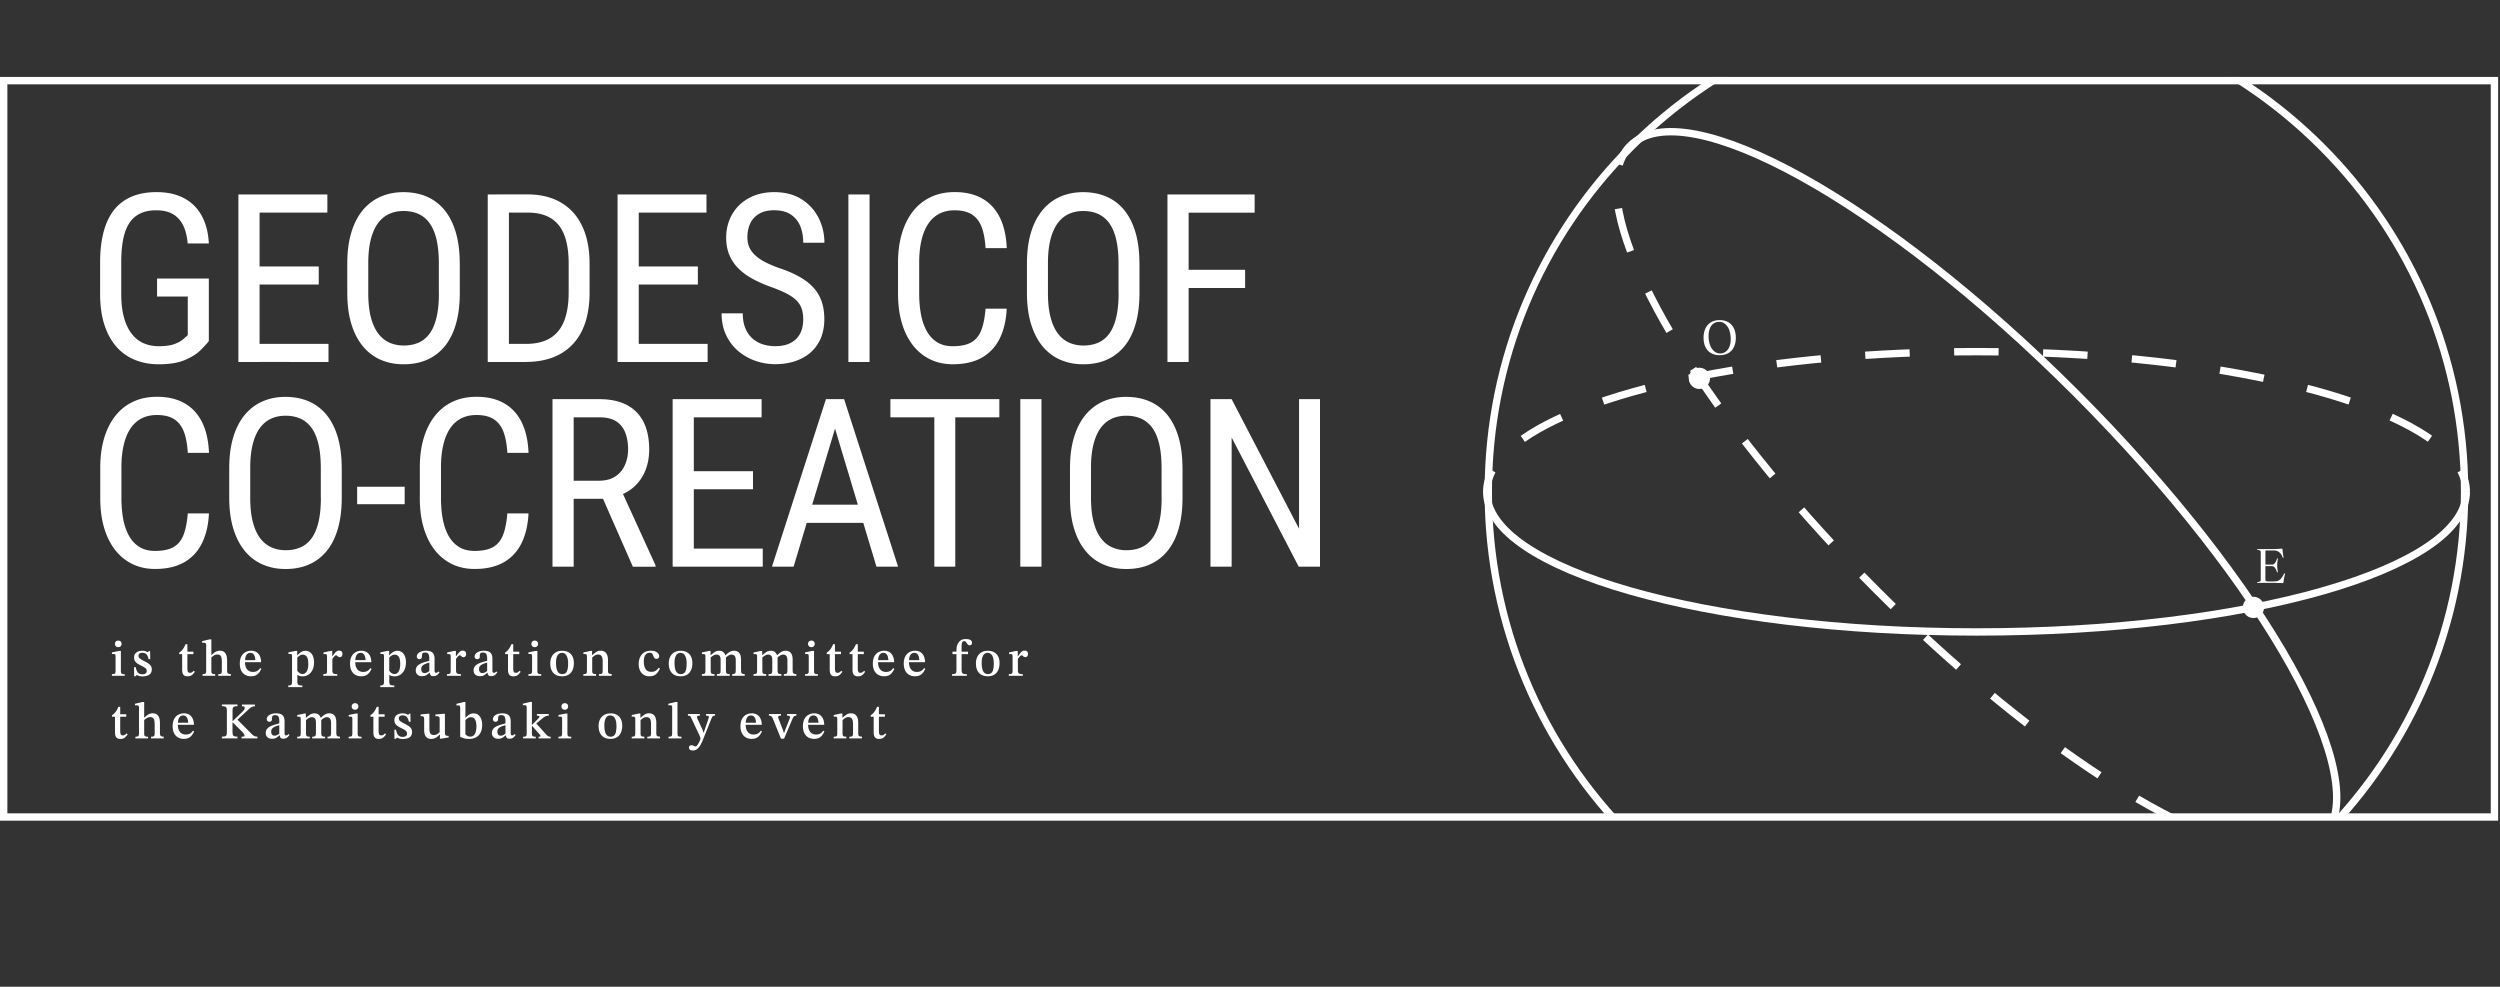 <svg xmlns="http://www.w3.org/2000/svg" width="679" height="268" fill="none"><rect width="100%" height="100%" fill="#333333" stroke="none"/><g clip-path="url(#a)"><path fill="#fff" d="M33.85 183.54h-3.46v-.45c.31 0 .53-.03.67-.08.14-.06.23-.16.27-.31.04-.15.06-.35.06-.62v-3.79c0-.31-.05-.5-.16-.57-.11-.07-.27-.1-.48-.1-.09 0-.21 0-.35.03v-.46l1.88-.39h.55v5.28c0 .27.02.48.06.63.04.15.14.25.29.31.15.06.38.08.69.08v.45l-.02-.01Zm-1.75-7.77c-.26 0-.48-.09-.64-.26a.859.859 0 0 1-.25-.64c0-.26.08-.46.25-.63.16-.17.38-.25.65-.25.29 0 .51.08.67.25.16.17.24.38.24.63s-.08.46-.24.64c-.16.17-.38.26-.67.26h-.01Zm4.34 7.9-.04-2.48h.45c.14.7.35 1.2.63 1.5.28.3.68.45 1.19.45.34 0 .63-.07.85-.22.22-.14.33-.37.33-.67 0-.21-.04-.38-.12-.52-.08-.14-.23-.29-.46-.43s-.56-.33-1-.55c-.42-.21-.77-.41-1.04-.6-.27-.2-.47-.42-.61-.67-.14-.25-.2-.56-.2-.92 0-.58.21-1.02.62-1.34.42-.31.95-.47 1.6-.47.37 0 .68.05.91.14.23.09.43.18.59.27h.03l.24-.32h.36l.04 2.18h-.45c-.16-.66-.37-1.12-.64-1.36s-.62-.37-1.04-.37c-.32 0-.57.07-.77.22-.2.15-.29.36-.29.64s.13.52.38.71c.25.19.66.43 1.21.71.42.21.78.42 1.08.63.3.21.53.43.69.69.16.25.24.57.24.94 0 .46-.11.83-.34 1.11-.23.28-.53.48-.91.59-.38.12-.79.18-1.22.18-.41 0-.74-.04-.97-.13a8.85 8.85 0 0 1-.64-.24h-.04l-.29.34h-.35l-.02-.01Zm16.18-1.49.29.28c-.18.25-.35.47-.53.65-.17.18-.37.32-.59.43-.22.1-.51.15-.88.15-.49 0-.85-.14-1.08-.42-.24-.28-.36-.76-.36-1.44v-4.17h-.8v-.41c.34-.21.66-.5.93-.85s.54-.83.8-1.43h.49v2.02h1.64v.67h-1.64v3.74c0 .5.05.85.14 1.04.09.19.28.29.55.29.24 0 .43-.05.57-.14.13-.09.29-.23.46-.41h.01Zm5.83 1.36h-3.44v-.45c.37 0 .63-.05.77-.16s.21-.35.21-.73v-7.08c0-.24-.07-.4-.2-.46s-.29-.1-.48-.1c-.11 0-.25 0-.41.03v-.45l1.97-.48h.53v8.48c0 .23.02.42.06.56.04.14.13.24.28.3.15.06.38.09.7.09v.45h.01Zm4.25 0h-3.43v-.45c.32 0 .54-.03.68-.1s.22-.17.25-.31c.03-.14.05-.33.05-.56v-2.27c0-.37-.02-.72-.07-1.04-.05-.32-.16-.57-.33-.76-.17-.19-.45-.28-.82-.28-.28 0-.56.07-.83.21-.27.14-.6.39-.97.74v-.83h.24c.42-.41.8-.71 1.14-.89.34-.18.71-.27 1.1-.27.39 0 .7.07.96.22s.46.34.61.59c.15.25.25.53.31.84.06.31.09.64.09.97v2.72c0 .37.06.63.19.78.13.15.4.22.83.22v.47Zm5.48.14c-.6 0-1.13-.13-1.59-.39-.46-.26-.82-.65-1.08-1.17-.26-.52-.38-1.15-.38-1.9s.14-1.43.42-1.95c.28-.51.65-.9 1.12-1.15.47-.25.98-.38 1.55-.38.8 0 1.45.27 1.93.8s.74 1.3.77 2.31h-4.51v-.56h2.93c0-.36-.06-.7-.15-.99-.09-.3-.24-.54-.43-.71-.19-.18-.44-.27-.75-.27-.5 0-.88.21-1.11.62-.24.41-.36 1.01-.36 1.81 0 .63.09 1.16.28 1.56.19.41.44.71.76.9.32.19.67.29 1.06.29s.68-.05.93-.14c.25-.09.46-.22.63-.38.17-.16.33-.34.48-.53l.29.22c-.13.26-.28.52-.43.76-.16.25-.34.46-.55.65-.21.19-.46.33-.76.44-.29.11-.65.16-1.06.16h.01Zm13.93 2.94H78.3v-.45c.44 0 .72-.07.84-.21.12-.14.18-.41.18-.8v-6.83c0-.28-.03-.47-.09-.57-.06-.1-.21-.15-.44-.15-.09 0-.24 0-.45.03v-.46l1.89-.39h.49v1.18h.06c.34-.38.69-.68 1.04-.89.35-.21.73-.32 1.15-.32.47 0 .87.13 1.22.38s.62.61.81 1.08c.2.47.29 1.03.29 1.68 0 .79-.14 1.47-.41 2.04-.28.57-.65 1-1.11 1.3-.47.3-.98.46-1.55.46-.26 0-.51-.03-.74-.08-.23-.06-.45-.15-.66-.29h-.06v1.76c0 .3.04.53.11.69.07.16.21.27.41.32.2.06.48.08.84.08v.46l-.01-.02Zm.04-3.55c.46 0 .83-.22 1.13-.67.3-.45.45-1.15.45-2.12 0-.86-.13-1.48-.39-1.88-.26-.39-.62-.59-1.08-.59-.34 0-.65.09-.91.27-.26.18-.46.36-.6.53v3.6c.08.09.19.21.32.34.13.14.28.25.46.36.18.1.38.15.62.15v.01Zm9.43.47H87.8v-.45c.31 0 .53-.03.68-.08.14-.05.24-.15.28-.29.04-.14.06-.34.06-.6v-3.71c0-.25-.03-.44-.08-.57-.05-.13-.2-.2-.44-.2-.14 0-.29 0-.43.03v-.46l1.88-.42h.48v1.44h.06c.24-.34.45-.62.63-.84.18-.22.36-.39.54-.51.18-.12.39-.17.64-.17.31 0 .53.08.68.24.14.16.22.38.22.66 0 .31-.07.53-.21.67a.66.66 0 0 1-.48.21c-.17 0-.31-.04-.44-.13s-.23-.18-.32-.26c-.09-.08-.17-.13-.23-.13-.15 0-.32.1-.51.31s-.37.43-.54.69v3.09c0 .29.04.51.12.66.08.15.22.25.41.3.2.05.46.08.8.08v.45l-.02-.01Zm6.54.14c-.6 0-1.13-.13-1.59-.39-.46-.26-.82-.65-1.08-1.17-.26-.52-.38-1.15-.38-1.9s.14-1.43.42-1.95c.28-.51.65-.9 1.12-1.15.47-.25.98-.38 1.55-.38.8 0 1.45.27 1.93.8s.74 1.3.77 2.31h-4.51v-.56h2.93c0-.36-.06-.7-.15-.99-.09-.3-.24-.54-.43-.71-.19-.18-.44-.27-.75-.27-.5 0-.88.21-1.11.62-.24.41-.36 1.01-.36 1.81 0 .63.09 1.16.28 1.56.19.41.44.71.76.9.32.19.67.29 1.06.29s.68-.05.93-.14c.25-.09.46-.22.63-.38.17-.16.33-.34.48-.53l.29.22c-.13.26-.28.52-.43.76-.16.25-.34.46-.55.65-.21.19-.46.33-.76.44-.29.11-.65.16-1.06.16h.01Zm8.96 2.94h-3.81v-.45c.44 0 .72-.07.84-.21.12-.14.18-.41.18-.8v-6.83c0-.28-.03-.47-.09-.57-.06-.1-.21-.15-.44-.15-.09 0-.24 0-.45.03v-.46l1.89-.39h.49v1.18h.06c.34-.38.69-.68 1.04-.89.35-.21.73-.32 1.15-.32.47 0 .87.13 1.22.38s.62.61.81 1.08c.2.47.29 1.03.29 1.68 0 .79-.14 1.47-.41 2.04-.28.57-.65 1-1.11 1.3-.47.3-.98.46-1.55.46-.26 0-.51-.03-.74-.08-.23-.06-.45-.15-.66-.29h-.06v1.76c0 .3.04.53.11.69.07.16.21.27.41.32.2.06.48.08.84.08v.46l-.01-.02Zm.04-3.55c.46 0 .83-.22 1.13-.67.3-.45.45-1.15.45-2.12 0-.86-.13-1.48-.39-1.88-.26-.39-.62-.59-1.08-.59-.34 0-.65.09-.91.27-.26.18-.46.36-.6.53v3.6c.08.09.19.21.32.34.13.14.28.25.46.36.18.1.38.15.62.15v.01Zm7.51.58c-.53 0-.95-.14-1.25-.42-.3-.28-.46-.66-.46-1.15 0-.38.09-.7.26-.97s.4-.48.68-.66c.28-.18.59-.32.92-.44.33-.12.66-.22.97-.3.31-.08.6-.16.85-.24v-.64c0-.6-.09-1.01-.27-1.25-.18-.23-.47-.35-.86-.35-.36 0-.6.08-.71.23-.11.15-.16.44-.16.86 0 .24-.07.42-.2.54-.13.12-.3.17-.52.17-.16 0-.31-.06-.46-.18-.15-.12-.22-.31-.22-.57 0-.26.1-.51.31-.75s.5-.43.88-.57c.38-.14.82-.22 1.34-.22.8 0 1.39.17 1.75.52.36.35.55.89.55 1.64v3.14c0 .29.03.48.1.56.07.08.17.13.32.13.13 0 .25-.04.36-.11.11-.07.21-.16.32-.26l.24.25c-.23.34-.47.59-.7.76-.23.17-.56.26-.97.26-.38 0-.63-.09-.76-.27-.12-.18-.21-.45-.25-.81l-.08-.21v-2.38c-.4.1-.77.22-1.1.36-.33.14-.6.31-.8.53-.2.22-.3.51-.3.86s.08.61.24.81c.16.19.38.29.66.29.22 0 .46-.06.69-.17.24-.11.48-.28.73-.52l.1.59h-.18c-.21.19-.42.35-.61.5-.19.14-.4.25-.62.33-.22.07-.48.11-.79.11Zm10.54-.11h-3.78v-.45c.31 0 .53-.03.68-.08.14-.05.24-.15.28-.29.04-.14.06-.34.06-.6v-3.71c0-.25-.03-.44-.08-.57-.05-.13-.2-.2-.44-.2-.14 0-.29 0-.43.03v-.46l1.88-.42h.48v1.44h.06c.24-.34.45-.62.63-.84.18-.22.36-.39.54-.51.18-.12.39-.17.64-.17.31 0 .53.08.68.24.14.16.22.38.22.66 0 .31-.07.53-.21.67a.66.66 0 0 1-.48.21c-.18 0-.32-.04-.44-.13-.13-.09-.23-.18-.32-.26-.09-.08-.17-.13-.23-.13-.15 0-.32.1-.51.31s-.37.43-.54.69v3.09c0 .29.04.51.12.66.08.15.22.25.41.3.2.05.46.08.8.08v.45l-.02-.01Zm5.17.11c-.53 0-.95-.14-1.25-.42-.3-.28-.46-.66-.46-1.15 0-.38.09-.7.26-.97.17-.26.4-.48.68-.66.28-.18.59-.32.92-.44.33-.12.66-.22.97-.3.31-.08.6-.16.85-.24v-.64c0-.6-.09-1.01-.27-1.25-.18-.23-.47-.35-.86-.35-.36 0-.6.08-.71.23-.11.15-.16.44-.16.86 0 .24-.07.42-.2.54-.13.12-.3.17-.52.17-.16 0-.31-.06-.46-.18-.15-.12-.22-.31-.22-.57 0-.26.1-.51.31-.75s.5-.43.88-.57c.38-.14.82-.22 1.34-.22.8 0 1.39.17 1.75.52.36.35.55.89.55 1.64v3.14c0 .29.03.48.1.56.07.08.17.13.32.13.13 0 .25-.04.36-.11.11-.07.21-.16.31-.26l.24.25c-.23.34-.47.59-.7.76-.23.17-.56.26-.97.26-.38 0-.63-.09-.76-.27-.12-.18-.21-.45-.25-.81l-.08-.21v-2.38c-.4.1-.77.22-1.1.36-.33.14-.6.31-.8.53-.2.22-.3.51-.3.86s.08.61.24.81c.16.19.38.29.66.29.22 0 .46-.06.69-.17.24-.11.48-.28.74-.52l.1.59h-.18c-.21.19-.42.35-.61.5-.19.15-.4.25-.62.33-.22.07-.48.11-.79.11Zm10.78-1.47.29.28c-.18.25-.35.47-.53.65-.17.18-.37.32-.59.43-.22.1-.51.15-.88.15-.49 0-.85-.14-1.08-.42-.24-.28-.36-.76-.36-1.44v-4.17h-.8v-.41c.34-.21.66-.5.93-.85s.54-.83.8-1.43h.49v2.02h1.64v.67h-1.64v3.74c0 .5.05.85.14 1.04.09.19.28.29.55.29.24 0 .43-.05.57-.14.13-.09.29-.23.46-.41h.01Zm5.85 1.36h-3.46v-.45c.31 0 .53-.03.67-.08.14-.06.23-.16.27-.31.04-.15.06-.35.06-.62v-3.79c0-.31-.05-.5-.16-.57-.11-.07-.27-.1-.48-.1-.09 0-.21 0-.35.03v-.46l1.88-.39h.55v5.28c0 .27.02.48.06.63.04.15.14.25.29.31.15.06.38.08.69.08v.45l-.02-.01Zm-1.75-7.77c-.26 0-.48-.09-.64-.26a.859.859 0 0 1-.25-.64c0-.26.08-.46.25-.63.17-.17.38-.25.65-.25.29 0 .51.08.67.25.16.17.24.38.24.63s-.08.46-.24.64c-.16.17-.38.26-.67.26h-.01Zm7.45 7.91c-1.02 0-1.81-.3-2.37-.9-.56-.6-.85-1.47-.85-2.62 0-.67.13-1.26.38-1.78.26-.51.63-.91 1.11-1.2.49-.29 1.06-.43 1.74-.43 1.01 0 1.79.3 2.35.89.55.59.83 1.4.83 2.43 0 .79-.13 1.46-.39 2s-.63.94-1.11 1.21c-.48.27-1.04.41-1.69.41v-.01Zm.05-.6c.36 0 .65-.09.89-.28.24-.19.41-.49.52-.92.11-.42.17-1 .17-1.73 0-.86-.14-1.54-.42-2.06-.28-.51-.7-.77-1.27-.77-.5 0-.9.23-1.18.69-.28.46-.42 1.12-.42 1.99 0 1.07.15 1.86.43 2.35.29.5.71.74 1.27.73h.01Zm9.16.46h-3.44v-.45c.31 0 .53-.03.67-.09.13-.06.22-.17.25-.31.03-.15.05-.35.05-.6v-3.84c0-.25-.05-.42-.15-.5-.1-.08-.24-.12-.43-.12-.12 0-.25 0-.38.03v-.46l1.89-.41h.46v1.3l.04.32v3.67c0 .25.02.45.06.6.04.15.13.25.27.31s.38.09.71.09v.46Zm4.23 0h-3.44v-.45c.32 0 .55-.03.69-.09.14-.06.23-.16.27-.31.04-.15.06-.35.06-.61v-2.44c0-.51-.06-.91-.17-1.18-.11-.27-.26-.45-.45-.55-.19-.09-.4-.14-.62-.14-.25 0-.48.05-.68.14-.2.09-.38.21-.55.35-.16.14-.32.28-.48.41l-.08-.76h.22c.37-.34.73-.62 1.06-.84.34-.22.72-.34 1.16-.34.66 0 1.17.22 1.51.65.34.43.51 1.07.51 1.91v2.77c0 .25.02.45.06.6.04.15.14.25.28.31s.37.09.67.09v.45l-.02.03Zm12.83-2.17.29.21c-.18.38-.38.74-.62 1.06-.23.32-.53.58-.88.76-.35.18-.8.28-1.34.28-.6 0-1.11-.13-1.55-.41-.43-.27-.77-.65-1.01-1.15-.24-.49-.36-1.08-.36-1.75 0-.73.13-1.36.38-1.9.25-.54.62-.96 1.11-1.27.49-.31 1.09-.46 1.8-.46s1.26.14 1.67.43c.4.29.6.64.6 1.06 0 .23-.07.41-.2.53-.13.12-.3.18-.52.18-.22 0-.39-.06-.51-.17a1.05 1.05 0 0 1-.27-.41c-.07-.16-.13-.33-.2-.49-.07-.16-.16-.3-.29-.41-.13-.11-.32-.17-.57-.17-.52 0-.92.21-1.2.62-.28.41-.41 1.01-.41 1.79 0 .83.16 1.5.48 2.01.32.51.84.76 1.57.76.47 0 .84-.09 1.13-.27.29-.18.58-.46.88-.85l.02.02Zm5.91 2.31c-1.02 0-1.81-.3-2.37-.9-.56-.6-.85-1.47-.85-2.62 0-.67.13-1.26.38-1.78.26-.51.63-.91 1.11-1.2.49-.29 1.06-.43 1.74-.43 1.01 0 1.79.3 2.35.89.55.59.83 1.4.83 2.43 0 .79-.13 1.46-.39 2s-.63.94-1.11 1.21c-.48.27-1.04.41-1.69.41v-.01Zm.06-.6c.36 0 .65-.09.89-.28.24-.19.41-.49.52-.92.11-.42.17-1 .17-1.73 0-.86-.14-1.54-.42-2.06-.28-.51-.7-.77-1.27-.77-.5 0-.9.23-1.18.69-.28.46-.42 1.12-.42 1.99 0 1.07.15 1.86.43 2.35.29.5.71.74 1.27.73h.01Zm9.14.46h-3.43v-.45c.3 0 .52-.03.65-.08.13-.06.22-.16.26-.3.04-.14.06-.35.06-.62v-3.82c0-.26-.05-.43-.14-.51-.09-.08-.24-.12-.43-.12-.11 0-.24 0-.38.03v-.46l1.88-.41h.46v1.3l.04.34v3.68c0 .26.03.46.08.6.05.14.15.24.3.29.15.06.37.08.66.08v.45h-.01Zm4.14 0h-3.49v-.45c.32 0 .55-.03.69-.1a.49.49 0 0 0 .27-.35c.04-.17.06-.41.06-.71v-2.58c0-.63-.1-1.04-.3-1.25-.2-.21-.46-.31-.79-.31-.24 0-.47.05-.68.15-.21.1-.4.21-.58.35-.18.13-.33.27-.46.41l-.11-.77h.24c.36-.32.71-.59 1.06-.83.35-.23.76-.35 1.24-.35s.87.13 1.15.4c.29.27.48.61.6 1.04.02.07.03.13.04.2 0 .07.02.14.03.22v3.32c0 .3.02.53.06.7.04.17.14.29.29.36.15.07.38.1.69.1v.45h-.01Zm4.06 0h-3.39v-.45c.31 0 .53-.04.67-.12.14-.08.22-.2.25-.37.03-.17.05-.39.05-.67v-2.52c0-.44-.05-.77-.15-1-.1-.23-.23-.39-.41-.48-.17-.09-.37-.14-.59-.14-.3 0-.59.1-.88.29-.29.2-.55.4-.77.6l-.18-.73h.22c.37-.38.74-.68 1.11-.89.37-.21.75-.32 1.16-.32.59 0 1.05.19 1.4.57.35.38.52 1 .52 1.87v2.74c0 .28.02.51.06.68.04.17.13.3.27.37s.36.11.67.11v.45l-.01.01Zm5.83 0h-3.43v-.45c.3 0 .52-.03.65-.08.14-.06.22-.16.26-.3.04-.14.06-.35.06-.62v-3.82c0-.26-.05-.43-.14-.51-.09-.08-.24-.12-.43-.12-.11 0-.24 0-.38.03v-.46l1.88-.41h.46v1.3l.04.34v3.68c0 .26.03.46.08.6.05.14.15.24.3.29.15.06.37.08.66.08v.45h-.01Zm4.14 0h-3.49v-.45c.32 0 .55-.03.69-.1a.49.49 0 0 0 .27-.35c.04-.17.06-.41.06-.71v-2.58c0-.63-.1-1.04-.3-1.25-.2-.21-.46-.31-.79-.31-.24 0-.47.05-.68.15-.21.1-.4.21-.58.35-.18.13-.33.27-.46.41l-.11-.77h.24c.35-.32.71-.59 1.06-.83.35-.23.76-.35 1.24-.35s.87.13 1.16.4a2.141 2.141 0 0 1 .63 1.24c0 .07.02.14.03.22v3.32c0 .3.02.53.06.7.04.17.14.29.29.36.15.07.38.1.69.1v.45h-.01Zm4.06 0h-3.39v-.45c.31 0 .53-.04.67-.12.13-.08.22-.2.25-.37.03-.17.05-.39.05-.67v-2.52c0-.44-.05-.77-.15-1-.1-.23-.23-.39-.41-.48-.17-.09-.37-.14-.6-.14-.3 0-.59.1-.88.29-.29.19-.55.4-.77.6l-.18-.73h.22c.37-.38.74-.68 1.11-.89.37-.21.75-.32 1.16-.32.59 0 1.05.19 1.4.57.34.38.52 1 .52 1.87v2.74c0 .28.02.51.06.68.04.17.13.3.27.37s.36.11.67.11v.46Zm5.83 0h-3.46v-.45c.31 0 .53-.03.67-.08.14-.06.23-.16.27-.31.04-.15.06-.35.06-.62v-3.79c0-.31-.05-.5-.16-.57-.11-.07-.27-.1-.48-.1-.09 0-.21 0-.35.03v-.46l1.88-.39h.55v5.28c0 .27.02.48.06.63.04.15.14.25.29.31.15.06.38.08.69.08v.45l-.02-.01Zm-1.75-7.77c-.26 0-.48-.09-.64-.26a.859.859 0 0 1-.25-.64c0-.26.08-.46.25-.63.17-.17.38-.25.65-.25.29 0 .51.08.67.25.16.17.24.38.24.63s-.08.46-.24.64c-.16.17-.38.26-.67.26h-.01Zm8.14 6.41.29.28c-.18.25-.35.47-.53.65-.17.18-.37.32-.59.43-.22.1-.51.15-.88.15-.49 0-.85-.14-1.08-.42-.24-.28-.36-.76-.36-1.44v-4.17h-.8v-.41c.34-.21.66-.5.93-.85s.54-.83.8-1.43h.49v2.02h1.64v.67h-1.64v3.74c0 .5.05.85.14 1.04.09.19.28.29.55.29.24 0 .43-.05.57-.14.13-.09.29-.23.46-.41h.01Zm6.18 0 .29.28c-.18.25-.35.47-.52.65-.17.18-.37.32-.59.43-.22.1-.51.15-.88.15-.49 0-.85-.14-1.08-.42-.24-.28-.36-.76-.36-1.44v-4.17h-.8v-.41c.34-.21.66-.5.93-.85s.54-.83.81-1.43h.49v2.02h1.64v.67h-1.64v3.74c0 .5.05.85.14 1.04.09.19.28.29.55.29.24 0 .43-.05.57-.14.14-.09.29-.23.46-.41h-.01Zm5.44 1.5c-.6 0-1.13-.13-1.59-.39-.46-.26-.82-.65-1.08-1.17-.26-.52-.39-1.15-.39-1.9s.14-1.43.42-1.95c.28-.51.65-.9 1.12-1.15.47-.25.99-.38 1.55-.38.8 0 1.45.27 1.93.8s.74 1.3.77 2.31h-4.51v-.56h2.93c0-.36-.06-.7-.15-.99-.09-.3-.24-.54-.43-.71-.19-.18-.44-.27-.75-.27-.5 0-.88.21-1.11.62-.24.41-.36 1.01-.36 1.81 0 .63.09 1.16.28 1.56.19.41.44.71.76.9.32.19.67.29 1.06.29s.68-.05.93-.14c.25-.09.46-.22.63-.38.17-.16.33-.34.48-.53l.29.22c-.13.26-.28.52-.43.76-.16.25-.34.46-.55.65-.21.19-.46.33-.76.44-.29.11-.65.16-1.06.16h.02Zm8.4 0c-.6 0-1.13-.13-1.59-.39-.46-.26-.82-.65-1.08-1.17-.26-.52-.39-1.15-.39-1.9s.14-1.43.42-1.95c.28-.51.65-.9 1.12-1.15.47-.25.99-.38 1.55-.38.8 0 1.45.27 1.93.8s.74 1.3.77 2.31h-4.51v-.56h2.93c0-.36-.06-.7-.15-.99-.09-.3-.24-.54-.43-.71-.19-.18-.44-.27-.75-.27-.5 0-.88.21-1.11.62-.24.41-.36 1.01-.36 1.81 0 .63.09 1.16.28 1.56.19.41.44.71.76.9.32.19.67.29 1.06.29s.68-.05.93-.14c.25-.09.46-.22.63-.38.17-.16.33-.34.48-.53l.29.22c-.13.26-.28.52-.43.76-.16.25-.34.46-.55.65-.21.19-.46.33-.76.44-.29.11-.65.16-1.06.16h.02Zm14.12-.14h-4.06v-.45c.35 0 .61-.03.78-.09.16-.06.27-.18.33-.36s.08-.46.08-.83v-4.42c0-.51.01-.94.03-1.27.02-.33.08-.62.15-.86.08-.24.2-.48.37-.71.22-.33.49-.57.8-.74.31-.17.71-.25 1.22-.25.33 0 .61.04.86.11s.45.18.59.34c.15.16.22.36.22.6s-.07.4-.2.5c-.13.1-.28.15-.45.15-.2 0-.35-.06-.46-.17-.11-.11-.22-.26-.34-.43-.1-.17-.21-.3-.31-.39a.564.564 0 0 0-.39-.14c-.26 0-.44.12-.54.35-.1.23-.15.64-.15 1.22v6.12c0 .37.04.65.11.83.08.18.21.3.42.36.21.07.51.1.91.1v.45l.03-.02Zm.28-5.88h-4.23v-.67h4.23v.67Zm5.36 6.02c-1.02 0-1.81-.3-2.37-.9-.56-.6-.85-1.47-.85-2.62 0-.67.13-1.26.38-1.78.26-.51.63-.91 1.11-1.2.49-.29 1.06-.43 1.74-.43 1.01 0 1.79.3 2.35.89.55.59.83 1.4.83 2.43 0 .79-.13 1.46-.39 2s-.63.94-1.11 1.21c-.48.27-1.04.41-1.69.41v-.01Zm.05-.6c.36 0 .65-.09.89-.28.24-.19.41-.49.52-.92.11-.42.17-1 .17-1.73 0-.86-.14-1.54-.42-2.06-.28-.51-.7-.77-1.27-.77-.5 0-.9.23-1.18.69-.28.46-.42 1.12-.42 1.99 0 1.07.15 1.86.43 2.35.29.5.71.74 1.27.73h.01Zm9.44.46h-3.78v-.45c.31 0 .53-.03.68-.08.14-.05.24-.15.28-.29.04-.14.06-.34.06-.6v-3.71c0-.25-.03-.44-.08-.57-.05-.13-.2-.2-.44-.2-.14 0-.29 0-.43.03v-.46l1.88-.42h.48v1.44h.06c.24-.34.45-.62.63-.84.18-.22.36-.39.54-.51.18-.12.39-.17.64-.17.31 0 .53.08.68.24.14.16.22.38.22.66 0 .31-.07.53-.21.67a.66.66 0 0 1-.48.21c-.17 0-.31-.04-.44-.13s-.23-.18-.32-.26c-.09-.08-.17-.13-.23-.13-.15 0-.32.1-.51.31s-.37.43-.54.69v3.09c0 .29.04.51.12.66.08.15.22.25.41.3.2.05.46.08.8.08v.45l-.02-.01ZM34.38 199.18l.29.28c-.18.25-.35.47-.53.65-.17.18-.37.32-.59.43-.22.1-.51.15-.88.15-.49 0-.85-.14-1.08-.42-.24-.28-.36-.76-.36-1.44v-4.17h-.8v-.41c.34-.21.66-.5.93-.85s.54-.83.8-1.43h.49v2.02h1.64v.67h-1.64v3.74c0 .5.05.85.14 1.04.09.19.28.29.55.29.24 0 .43-.05.57-.14.13-.09.29-.23.46-.41h.01Zm5.83 1.36h-3.44v-.45c.37 0 .63-.05.77-.16s.21-.35.21-.73v-7.08c0-.24-.07-.4-.2-.46s-.29-.1-.48-.1c-.11 0-.25 0-.41.03v-.45l1.97-.48h.53v8.48c0 .23.02.42.06.56.04.14.13.24.28.3.15.06.38.09.7.09v.45h.01Zm4.25 0h-3.43v-.45c.32 0 .54-.03.68-.1s.22-.17.25-.31c.03-.14.05-.33.05-.56v-2.27c0-.37-.02-.72-.07-1.04-.05-.32-.16-.57-.33-.76-.17-.19-.45-.28-.82-.28-.28 0-.56.07-.83.21-.27.14-.6.39-.97.74v-.83h.24c.42-.41.8-.71 1.14-.89.34-.18.71-.27 1.1-.27.39 0 .7.07.96.22s.46.34.61.59c.15.25.25.53.31.84.06.31.09.64.09.97v2.72c0 .37.06.63.19.78.13.15.4.22.83.22v.47Zm5.48.14c-.6 0-1.13-.13-1.59-.39-.46-.26-.82-.65-1.08-1.17-.26-.52-.38-1.15-.38-1.9s.14-1.43.42-1.95c.28-.51.65-.9 1.12-1.15.47-.25.98-.38 1.55-.38.8 0 1.45.27 1.93.8s.74 1.3.77 2.31h-4.51v-.56h2.93c0-.36-.06-.7-.15-.99-.09-.3-.24-.54-.43-.71-.19-.18-.44-.27-.75-.27-.5 0-.88.21-1.11.62-.24.41-.36 1.01-.36 1.81 0 .63.09 1.16.28 1.56.19.41.44.71.76.9.32.19.67.29 1.06.29s.68-.05.93-.14c.25-.09.46-.22.63-.38.17-.16.33-.34.48-.53l.29.22c-.13.26-.28.52-.43.76-.16.25-.34.46-.55.65-.21.19-.46.33-.76.44-.29.11-.65.16-1.06.16h.01Zm14.55-.14h-4.23v-.48c.43 0 .74-.03.92-.1.18-.07.31-.2.36-.4.05-.2.08-.51.08-.92v-5.4c0-.36-.02-.65-.07-.86-.05-.21-.16-.36-.35-.44-.19-.08-.5-.13-.94-.13v-.48h4.24v.48c-.43 0-.74.04-.93.13-.19.09-.31.23-.35.44-.04.21-.06.5-.06.88v2.56h.07l2.31-2.21c.31-.3.54-.55.69-.74.15-.19.23-.4.23-.6 0-.16-.04-.27-.12-.34-.08-.07-.22-.1-.41-.1h-.22v-.48h3.54v.48c-.26 0-.48.05-.67.11-.18.07-.36.16-.54.29-.18.13-.39.31-.64.55l-2.9 2.69 3.98 4c.23.21.45.37.64.46.2.09.46.14.8.14v.48h-4.31v-.48h.25c.19 0 .32-.02.41-.07a.23.23 0 0 0 .13-.22c0-.15-.06-.32-.19-.5a6.02 6.02 0 0 0-.62-.71c-.29-.29-.66-.66-1.13-1.12l-1.2-1.22h-.11v2.42c0 .39.03.69.08.89.05.2.17.34.36.41.19.07.49.11.89.11v.48h.01Zm9.4.11c-.53 0-.95-.14-1.25-.42-.3-.28-.46-.66-.46-1.15 0-.38.09-.7.26-.97.17-.26.4-.48.68-.66.28-.18.59-.32.92-.44.33-.12.66-.22.97-.3.31-.08.6-.16.85-.24v-.64c0-.6-.09-1.01-.27-1.25-.18-.23-.47-.35-.86-.35-.36 0-.6.08-.71.23-.11.15-.16.44-.16.86 0 .24-.07.42-.2.54-.13.12-.3.17-.52.17-.16 0-.31-.06-.46-.18-.15-.12-.22-.31-.22-.57 0-.26.1-.51.31-.75s.5-.43.88-.57c.38-.14.82-.22 1.34-.22.8 0 1.39.17 1.75.52.36.35.55.89.55 1.64v3.14c0 .29.03.48.1.56.07.08.17.13.32.13.13 0 .25-.04.36-.11.11-.07.21-.16.31-.26l.24.25c-.23.34-.47.59-.7.76-.23.17-.56.26-.97.26-.38 0-.63-.09-.76-.27-.12-.18-.21-.45-.25-.81l-.08-.21v-2.38c-.4.1-.77.22-1.1.36-.33.14-.6.31-.8.53-.2.22-.3.51-.3.86s.08.61.24.81c.16.19.38.29.66.29.22 0 .46-.06.69-.17.24-.11.48-.28.74-.52l.1.59h-.18c-.21.19-.42.35-.61.5-.19.15-.4.25-.62.33-.22.07-.48.11-.79.11Zm10.25-.11h-3.43v-.45c.3 0 .52-.03.65-.08.14-.06.22-.16.26-.3.04-.14.06-.35.06-.62v-3.82c0-.26-.05-.43-.14-.51-.09-.08-.24-.12-.43-.12-.11 0-.24 0-.38.03v-.46l1.88-.41h.46v1.3l.04.34v3.68c0 .26.03.46.08.6.05.14.15.24.3.29.15.06.37.08.66.08v.45h-.01Zm4.14 0h-3.49v-.45c.32 0 .55-.03.69-.1a.49.49 0 0 0 .27-.35c.04-.17.06-.41.06-.71v-2.58c0-.63-.1-1.04-.3-1.25-.2-.21-.46-.31-.79-.31-.24 0-.47.05-.68.15-.21.1-.4.21-.58.35-.18.13-.33.27-.46.41l-.11-.77h.24c.35-.32.71-.59 1.06-.83.35-.23.76-.35 1.24-.35s.87.13 1.16.4a2.141 2.141 0 0 1 .63 1.24c0 .07.02.14.03.22v3.32c0 .3.02.53.06.7.04.17.14.29.29.36.15.07.38.1.69.1v.45h-.01Zm4.06 0h-3.39v-.45c.31 0 .53-.04.67-.12.13-.08.22-.2.25-.37.03-.17.05-.39.05-.67v-2.52c0-.44-.05-.77-.15-1-.1-.23-.23-.39-.41-.48-.17-.09-.37-.14-.6-.14-.3 0-.59.1-.88.29-.29.19-.55.4-.77.6l-.18-.73h.22c.37-.38.74-.68 1.11-.89.37-.21.75-.32 1.16-.32.59 0 1.05.19 1.4.57.34.38.52 1 .52 1.87v2.74c0 .28.02.51.06.68.04.17.13.3.27.37s.36.11.67.11v.46Zm5.82 0H94.7v-.45c.31 0 .53-.03.67-.08.14-.06.23-.16.27-.31.04-.15.06-.35.06-.62v-3.79c0-.31-.05-.5-.16-.57-.11-.07-.27-.1-.48-.1-.09 0-.21 0-.35.03v-.46l1.88-.39h.55v5.28c0 .27.02.48.06.63.04.15.14.25.29.31.15.06.38.08.69.08v.45l-.02-.01Zm-1.75-7.77c-.26 0-.48-.09-.64-.26a.859.859 0 0 1-.25-.64c0-.26.08-.46.25-.63.16-.17.38-.25.65-.25.29 0 .51.08.67.25.16.17.24.38.24.63s-.08.46-.24.64c-.16.17-.38.26-.67.26h-.01Zm8.15 6.41.29.28c-.18.25-.35.47-.53.65-.17.18-.37.32-.59.43-.22.1-.51.15-.88.15-.49 0-.85-.14-1.08-.42-.24-.28-.36-.76-.36-1.44v-4.17h-.8v-.41c.34-.21.66-.5.93-.85s.54-.83.8-1.43h.49v2.02h1.64v.67h-1.64v3.74c0 .5.05.85.14 1.04.09.19.28.29.55.29.24 0 .43-.05.57-.14.13-.09.29-.23.46-.41h.01Zm2.58 1.49-.04-2.48h.45c.14.7.35 1.2.63 1.5.28.3.68.45 1.19.45.35 0 .63-.07.85-.22.22-.14.33-.37.33-.67 0-.21-.04-.38-.12-.52-.08-.14-.23-.29-.46-.43-.23-.15-.56-.33-1-.55-.42-.21-.77-.41-1.04-.6-.27-.2-.47-.42-.61-.67-.13-.25-.2-.56-.2-.92 0-.58.21-1.02.62-1.34.42-.31.95-.47 1.6-.47.37 0 .68.05.91.14.23.09.43.18.59.27h.03l.24-.32h.36l.04 2.18h-.45c-.16-.66-.37-1.12-.64-1.36-.27-.25-.62-.37-1.04-.37-.32 0-.57.07-.77.22-.2.15-.29.36-.29.64s.13.52.38.71c.26.19.66.43 1.21.71.42.21.78.42 1.08.63.3.21.53.43.69.69.16.25.24.57.24.94 0 .46-.12.83-.34 1.11-.22.28-.53.48-.91.59-.38.12-.79.18-1.23.18-.41 0-.74-.04-.97-.13a8.85 8.85 0 0 1-.64-.24h-.04l-.29.34h-.35l-.01-.01Zm9.98.01c-.62 0-1.09-.19-1.42-.56-.33-.37-.5-1.03-.5-1.97v-2.8c0-.26-.03-.45-.08-.57a.385.385 0 0 0-.29-.23c-.14-.03-.34-.05-.59-.05v-.45l1.97-.2h.41v4.05c0 .47.05.82.15 1.07.1.25.24.42.42.52.18.1.38.15.6.15.34 0 .62-.07.86-.21.24-.14.49-.33.76-.56v-3.54c0-.25-.03-.44-.1-.55-.07-.12-.18-.19-.34-.22-.16-.03-.4-.05-.71-.05v-.45l2.17-.2h.41v5.03c0 .42.06.69.18.8.12.11.36.17.7.17h.13v.42l-1.99.35h-.38v-1.12h-.07c-.26.27-.51.49-.75.67-.24.18-.48.31-.74.39-.26.08-.53.13-.83.13l.03-.02Zm8.81-10.02h.48v4.27h.06c.24-.29.54-.56.9-.8s.77-.37 1.25-.37.89.13 1.24.38c.35.26.62.62.81 1.08.19.46.29 1.01.29 1.65 0 .85-.15 1.56-.45 2.13-.3.57-.71.99-1.24 1.27s-1.14.42-1.83.42c-.62 0-1.14-.07-1.55-.21-.41-.14-.71-.26-.9-.35v-7.8c0-.32-.04-.52-.1-.61-.07-.09-.24-.13-.5-.13-.12 0-.26 0-.41.03v-.46l1.96-.49-.01-.01Zm.47 4.95v3.79c.12.16.29.31.5.45.21.14.48.21.82.21.41 0 .74-.12.98-.37s.42-.58.53-1.01c.11-.42.16-.89.16-1.41 0-.46-.04-.87-.13-1.25-.09-.37-.24-.67-.46-.89-.21-.22-.51-.33-.9-.33-.34 0-.64.09-.9.28-.27.19-.46.36-.6.52v.01Zm8.91 5.04c-.53 0-.95-.14-1.25-.42-.3-.28-.46-.66-.46-1.15 0-.38.09-.7.26-.97s.4-.48.68-.66c.28-.18.59-.32.92-.44.33-.12.66-.22.97-.3.31-.08.6-.16.85-.24v-.64c0-.6-.09-1.01-.27-1.25-.18-.23-.47-.35-.86-.35-.36 0-.6.08-.71.23-.11.15-.16.44-.16.86 0 .24-.07.42-.2.54-.13.12-.3.17-.52.17-.16 0-.31-.06-.46-.18-.15-.12-.22-.31-.22-.57 0-.26.1-.51.31-.75s.5-.43.88-.57c.38-.14.82-.22 1.34-.22.8 0 1.39.17 1.75.52.36.35.55.89.55 1.64v3.14c0 .29.03.48.1.56.07.08.17.13.32.13.13 0 .25-.04.36-.11.11-.07.21-.16.32-.26l.24.25c-.23.34-.47.59-.7.76-.23.17-.56.26-.97.26-.38 0-.63-.09-.76-.27-.12-.18-.21-.45-.25-.81l-.08-.21v-2.38c-.4.1-.77.22-1.1.36-.33.14-.6.31-.8.53-.2.22-.3.51-.3.86s.08.61.24.81c.16.19.38.29.66.29.22 0 .46-.06.69-.17.24-.11.48-.28.73-.52l.1.59h-.18c-.21.19-.42.35-.61.5-.19.14-.4.25-.62.33-.22.07-.48.11-.79.11Zm10.21-.11h-3.46v-.45c.43 0 .7-.06.82-.18s.17-.37.17-.76v-6.96c0-.27-.04-.45-.13-.53-.09-.08-.23-.13-.45-.13-.09 0-.25 0-.48.03v-.43l1.93-.48h.55v6.17h.1l1.71-1.75.14-.16c.07-.08.1-.17.1-.27 0-.09-.05-.16-.14-.2-.09-.04-.28-.06-.56-.06v-.46h3.22v.46c-.21 0-.39.02-.57.06-.17.04-.35.12-.54.24-.19.12-.41.28-.67.48-.26.21-.58.48-.97.81l-.64.53 2.58 2.86c.21.22.37.39.5.49.13.1.26.17.38.2.13.03.28.04.46.04v.45h-3.28v-.45c.21 0 .34-.01.41-.04.07-.03.11-.07.11-.14 0-.06-.01-.11-.04-.17-.03-.06-.07-.11-.11-.16l-2.09-2.38h-.1v2.02c0 .36.06.6.2.71.13.11.41.17.84.17v.45l.01-.01Zm9.61 0h-3.46v-.45c.31 0 .53-.03.67-.08.14-.06.23-.16.27-.31.04-.15.06-.35.06-.62v-3.79c0-.31-.05-.5-.16-.57-.11-.07-.27-.1-.48-.1-.09 0-.21 0-.35.03v-.46l1.88-.39h.55v5.28c0 .27.02.48.06.63.04.15.14.25.29.31.15.06.38.08.69.08v.45l-.02-.01Zm-1.75-7.77c-.26 0-.48-.09-.64-.26a.859.859 0 0 1-.25-.64c0-.26.08-.46.25-.63.16-.17.38-.25.65-.25.29 0 .51.08.67.25.16.17.24.38.24.63s-.08.46-.24.64c-.16.17-.38.26-.67.26h-.01Zm12.42 7.91c-1.02 0-1.81-.3-2.37-.9-.56-.6-.85-1.47-.85-2.62 0-.67.13-1.26.38-1.78.26-.51.63-.91 1.11-1.2.49-.29 1.06-.43 1.74-.43 1.01 0 1.79.3 2.35.89.55.59.83 1.4.83 2.43 0 .79-.13 1.46-.39 2s-.63.94-1.11 1.21c-.48.27-1.04.41-1.69.41v-.01Zm.05-.6c.36 0 .65-.09.89-.28.24-.19.41-.49.52-.92.11-.42.17-1 .17-1.73 0-.86-.14-1.54-.42-2.06-.28-.51-.7-.77-1.27-.77-.5 0-.9.23-1.18.69-.28.46-.42 1.12-.42 1.99 0 1.07.15 1.86.43 2.35.29.5.71.74 1.27.73h.01Zm9.16.46h-3.44v-.45c.31 0 .53-.03.67-.09.13-.06.22-.17.25-.31.03-.15.05-.35.05-.6v-3.84c0-.25-.05-.42-.15-.5-.1-.08-.24-.12-.43-.12-.12 0-.25 0-.38.03v-.46l1.89-.41h.46v1.3l.04.32v3.67c0 .25.02.45.06.6.04.15.13.25.27.31s.38.09.71.09v.46Zm4.23 0h-3.44v-.45c.32 0 .55-.03.69-.09.14-.06.23-.16.27-.31.04-.15.06-.35.06-.61v-2.44c0-.51-.06-.91-.17-1.18-.11-.27-.26-.45-.45-.55-.19-.09-.4-.14-.62-.14-.25 0-.48.05-.68.14-.2.09-.38.21-.55.35-.16.14-.32.28-.48.41l-.08-.76h.22c.37-.34.73-.62 1.06-.84.34-.22.72-.34 1.16-.34.66 0 1.17.22 1.51.65.34.43.51 1.07.51 1.91v2.77c0 .25.02.45.06.6.04.15.14.25.28.31s.37.09.67.09v.45l-.02.03Zm5.84 0h-3.5v-.45c.31 0 .53-.03.67-.09s.23-.17.26-.31c.03-.15.05-.36.05-.62v-6.93c0-.29-.06-.46-.17-.52-.12-.06-.26-.08-.44-.08-.11 0-.26 0-.43.03v-.43l1.95-.48h.53v8.41c0 .27.02.48.06.63.04.15.14.25.29.31.15.06.4.08.73.08v.45Zm3.09 3.29c-.3 0-.55-.06-.75-.18-.2-.12-.3-.32-.3-.6 0-.22.07-.39.2-.49.13-.1.29-.15.46-.15.24 0 .46.05.65.16s.35.16.47.16c.14 0 .29-.09.43-.27.15-.18.29-.39.43-.64s.25-.5.34-.73c.09-.23.13-.41.13-.52 0-.14-.06-.35-.17-.62-.12-.28-.23-.53-.34-.75l-2.04-4.33a.888.888 0 0 0-.28-.37c-.12-.09-.31-.13-.56-.13v-.45h3.25v.46c-.31 0-.52.03-.63.09-.11.06-.17.15-.17.27 0 .09.02.19.07.3.05.11.09.21.14.32l1.33 2.91.21.69h.1l1.33-3.92s.03-.1.04-.17c0-.07.01-.12.01-.15 0-.14-.07-.23-.21-.28-.14-.05-.32-.07-.55-.07v-.45h2.45v.45c-.28 0-.49.06-.62.18s-.25.32-.35.59l-2.28 5.68c-.28.7-.56 1.27-.83 1.71-.27.44-.57.77-.88.98-.31.21-.67.32-1.07.32h-.01Zm16-3.15c-.6 0-1.13-.13-1.59-.39-.46-.26-.82-.65-1.08-1.17-.26-.52-.39-1.15-.39-1.9s.14-1.43.42-1.95c.28-.51.65-.9 1.12-1.15.47-.25.99-.38 1.55-.38.8 0 1.45.27 1.93.8s.74 1.3.77 2.31h-4.51v-.56h2.93c0-.36-.06-.7-.15-.99-.09-.3-.24-.54-.43-.71-.19-.18-.44-.27-.75-.27-.5 0-.88.21-1.11.62-.24.41-.36 1.01-.36 1.81 0 .63.09 1.16.28 1.56.19.41.44.71.76.9.32.19.67.29 1.06.29s.68-.05.93-.14c.25-.09.46-.22.63-.38.17-.16.33-.34.48-.53l.29.22c-.13.26-.28.52-.43.76-.16.25-.34.46-.55.65-.21.19-.46.33-.76.44-.29.11-.65.16-1.06.16h.02Zm8.78-.05h-.84l-2.1-5.18c-.12-.31-.23-.54-.34-.69a.893.893 0 0 0-.34-.31c-.13-.06-.29-.08-.5-.08v-.45h3.28v.45c-.28 0-.48.03-.59.1-.11.07-.17.15-.17.27 0 .09.01.18.04.27.03.09.06.18.1.29l1.13 2.91.28.85h.08l.31-.88 1.16-2.94s.03-.08.06-.17c.03-.08.04-.19.04-.31 0-.16-.07-.26-.2-.31-.14-.05-.33-.08-.58-.08v-.45h2.52v.45c-.27 0-.48.07-.63.2-.15.13-.3.38-.46.76l-2.25 5.31v-.01Zm8.18.05c-.6 0-1.13-.13-1.59-.39-.46-.26-.82-.65-1.08-1.17-.26-.52-.39-1.15-.39-1.9s.14-1.43.42-1.95c.28-.51.65-.9 1.12-1.15.47-.25.99-.38 1.55-.38.8 0 1.45.27 1.93.8s.74 1.3.77 2.31h-4.51v-.56h2.93c0-.36-.06-.7-.15-.99-.09-.3-.24-.54-.43-.71-.19-.18-.44-.27-.75-.27-.5 0-.88.21-1.11.62-.24.41-.36 1.01-.36 1.81 0 .63.09 1.16.28 1.56.19.41.44.71.76.9.32.19.67.29 1.06.29s.68-.05.93-.14c.25-.09.46-.22.63-.38.17-.16.33-.34.48-.53l.29.22c-.13.26-.28.52-.43.76-.16.25-.34.46-.55.65-.21.19-.46.33-.76.44-.29.11-.65.16-1.06.16h.02Zm8.74-.14h-3.44v-.45c.31 0 .53-.03.67-.09s.22-.17.25-.31c.03-.15.05-.35.05-.6v-3.84c0-.25-.05-.42-.15-.5-.1-.08-.24-.12-.43-.12-.12 0-.25 0-.38.03v-.46l1.89-.41h.46v1.3l.04.32v3.67c0 .25.02.45.06.6.04.15.13.25.27.31s.38.09.71.09v.46Zm4.23 0h-3.44v-.45c.32 0 .55-.03.69-.09.14-.06.23-.16.27-.31.04-.14.06-.35.06-.61v-2.44c0-.51-.06-.91-.17-1.18-.11-.27-.26-.45-.46-.55-.19-.09-.4-.14-.62-.14-.25 0-.48.05-.68.14-.2.09-.38.21-.55.35-.16.14-.33.28-.48.41l-.08-.76h.22c.37-.34.73-.62 1.06-.84.33-.22.72-.34 1.16-.34.66 0 1.16.22 1.5.65.34.43.51 1.07.51 1.91v2.77c0 .25.02.45.06.6.04.15.13.25.28.31.15.06.37.09.67.09v.48Zm6.34-1.36.29.28c-.18.25-.35.47-.53.65-.17.18-.37.32-.59.43-.22.1-.51.15-.88.15-.49 0-.85-.14-1.08-.42-.24-.28-.36-.76-.36-1.44v-4.17h-.8v-.41c.34-.21.66-.5.93-.85s.54-.83.8-1.43h.49v2.02h1.64v.67h-1.64v3.74c0 .5.05.85.14 1.04.09.19.28.29.55.29.24 0 .43-.05.57-.14.13-.09.29-.23.46-.41h.01ZM56.72 75.65v16.97c-.5.67-1.26 1.5-2.27 2.5s-2.42 1.89-4.23 2.66c-1.81.77-4.19 1.16-7.12 1.16-2.35 0-4.51-.4-6.45-1.19a13.24 13.24 0 0 1-5.03-3.58c-1.41-1.6-2.5-3.58-3.27-5.97-.77-2.38-1.16-5.18-1.16-8.39v-8.53c0-3.19.32-5.98.97-8.38.65-2.4 1.61-4.38 2.89-5.97 1.28-1.58 2.88-2.77 4.78-3.56 1.91-.79 4.13-1.19 6.67-1.19 2.94 0 5.44.55 7.5 1.66 2.06 1.1 3.66 2.7 4.8 4.78 1.13 2.08 1.78 4.58 1.92 7.5h-5.75c-.15-1.88-.54-3.48-1.19-4.83-.65-1.34-1.56-2.38-2.75-3.09s-2.7-1.08-4.53-1.08-3.23.29-4.44.88c-1.21.58-2.19 1.46-2.95 2.62-.76 1.17-1.31 2.64-1.66 4.41-.34 1.77-.52 3.83-.52 6.19v8.59c0 2.42.24 4.52.72 6.31s1.16 3.27 2.05 4.44c.88 1.17 1.95 2.04 3.2 2.61 1.25.57 2.66.86 4.22.86 1.77 0 3.17-.19 4.19-.56 1.02-.38 1.81-.8 2.36-1.28.55-.48.99-.86 1.33-1.16v-10.5h-8.34v-4.88h14.06ZM70.5 52.81v45.5h-5.75v-45.5h5.75Zm18.41 0v4.94H69.47v-4.94h19.44Zm-2.34 19.56v4.91H69.48v-4.91h17.09Zm2.65 21.03v4.91H69.47V93.4h19.75Zm35.66-21.78v7.91c0 3.21-.35 6.03-1.05 8.45-.7 2.43-1.71 4.45-3.05 6.08a12.817 12.817 0 0 1-4.81 3.66c-1.87.82-3.99 1.22-6.34 1.22-2.35 0-4.34-.41-6.22-1.22s-3.49-2.03-4.84-3.66c-1.35-1.62-2.4-3.65-3.14-6.08-.74-2.43-1.11-5.24-1.11-8.45v-7.91c0-3.21.36-6.03 1.09-8.45.73-2.43 1.77-4.45 3.12-6.08 1.35-1.62 2.97-2.85 4.84-3.67 1.88-.82 3.95-1.23 6.22-1.23 2.27 0 4.47.41 6.36 1.23 1.88.82 3.49 2.05 4.81 3.67 1.32 1.62 2.34 3.65 3.05 6.08s1.06 5.25 1.06 8.45h.01Zm-5.69 7.91v-7.97c0-2.5-.21-4.65-.62-6.45-.42-1.8-1.03-3.28-1.84-4.42-.81-1.15-1.81-1.99-3-2.55-1.19-.55-2.56-.83-4.12-.83-1.48 0-2.81.28-3.98.83-1.18.55-2.18 1.4-3.02 2.55-.83 1.15-1.47 2.62-1.92 4.42-.45 1.8-.67 3.95-.67 6.45v7.97c0 2.52.22 4.68.67 6.48.45 1.8 1.09 3.28 1.94 4.44.85 1.16 1.86 2.01 3.05 2.56 1.19.55 2.51.83 3.97.83 1.56 0 2.94-.28 4.14-.83 1.2-.55 2.2-1.41 3-2.56.8-1.16 1.41-2.63 1.81-4.44.41-1.8.61-3.96.61-6.48h-.02Zm19.03-26.72v45.5h-5.75v-45.5h5.75Zm4.57 45.5h-7.75l.06-4.91h7.69c2.73 0 4.95-.53 6.66-1.58s2.97-2.61 3.78-4.69c.81-2.07 1.22-4.64 1.22-7.7v-7.78c0-2.42-.23-4.5-.69-6.25-.46-1.75-1.15-3.19-2.06-4.31-.92-1.12-2.07-1.96-3.47-2.52-1.4-.55-3.03-.83-4.91-.83h-8.44V52.8h8.44c2.56 0 4.88.4 6.94 1.2 2.06.8 3.83 2 5.31 3.59 1.48 1.59 2.61 3.57 3.39 5.92.78 2.35 1.17 5.08 1.17 8.19v7.72c0 3.1-.39 5.83-1.17 8.19-.78 2.35-1.92 4.32-3.42 5.91-1.5 1.58-3.32 2.78-5.45 3.58-2.14.8-4.57 1.2-7.3 1.2v.01Zm30.69-45.5v45.5h-5.75v-45.5h5.75Zm18.4 0v4.94h-19.44v-4.94h19.44Zm-2.34 19.56v4.91h-17.09v-4.91h17.09Zm2.65 21.03v4.91h-19.75V93.4h19.75Zm25.97-6.59c0-1.06-.12-2-.38-2.83-.25-.82-.69-1.57-1.31-2.23-.62-.67-1.5-1.3-2.62-1.91-1.12-.6-2.55-1.22-4.28-1.84-1.88-.67-3.57-1.41-5.09-2.23-1.52-.82-2.82-1.77-3.89-2.83-1.07-1.06-1.9-2.28-2.48-3.66-.58-1.38-.88-2.95-.88-4.72 0-1.77.31-3.41.92-4.91.61-1.5 1.49-2.81 2.62-3.92 1.13-1.11 2.5-1.98 4.11-2.61 1.6-.62 3.4-.94 5.38-.94 2.96 0 5.45.65 7.48 1.95 2.03 1.3 3.57 3 4.61 5.09 1.04 2.09 1.56 4.33 1.56 6.7h-5.75c0-1.71-.28-3.22-.83-4.55-.55-1.32-1.41-2.36-2.56-3.12-1.16-.76-2.66-1.14-4.52-1.14-1.67 0-3.04.32-4.11.97-1.07.65-1.87 1.52-2.38 2.62-.51 1.1-.77 2.37-.77 3.78 0 .96.17 1.83.5 2.61.33.78.85 1.51 1.55 2.17.7.67 1.57 1.28 2.62 1.84s2.3 1.1 3.73 1.62c2.23.73 4.13 1.54 5.72 2.44 1.58.9 2.88 1.9 3.88 3.02s1.73 2.38 2.2 3.78c.47 1.4.7 3 .7 4.77 0 1.77-.31 3.53-.92 5.03-.62 1.5-1.51 2.78-2.67 3.84-1.17 1.06-2.57 1.88-4.22 2.45-1.65.57-3.5.86-5.56.86-1.79 0-3.55-.29-5.27-.88-1.72-.59-3.28-1.46-4.67-2.62-1.4-1.17-2.51-2.61-3.34-4.33-.83-1.72-1.25-3.71-1.25-5.98h5.75c0 1.56.23 2.9.69 4.02.46 1.12 1.09 2.04 1.91 2.77.81.73 1.74 1.27 2.8 1.61 1.05.34 2.18.52 3.39.52 1.67 0 3.07-.29 4.2-.88 1.13-.58 1.99-1.42 2.56-2.5.57-1.08.86-2.36.86-3.84l.01.01Zm18.01-34v45.5h-5.75v-45.5h5.75Zm31.5 31.03h5.75c-.15 3.12-.78 5.82-1.89 8.08-1.12 2.26-2.73 4-4.84 5.2-2.12 1.21-4.76 1.81-7.92 1.81-2.27 0-4.32-.45-6.16-1.34-1.83-.9-3.4-2.18-4.7-3.86-1.3-1.68-2.3-3.69-2.98-6.05-.69-2.35-1.03-5-1.03-7.94v-8.41c0-2.92.35-5.55 1.05-7.91.7-2.35 1.71-4.37 3.03-6.05 1.32-1.68 2.94-2.96 4.84-3.86 1.91-.9 4.07-1.34 6.48-1.34 2.96 0 5.46.59 7.52 1.77 2.05 1.18 3.63 2.9 4.75 5.16 1.11 2.26 1.73 5.03 1.86 8.3h-5.75c-.15-2.4-.52-4.35-1.12-5.86-.6-1.51-1.5-2.62-2.67-3.34-1.18-.72-2.7-1.08-4.58-1.08-1.67 0-3.11.33-4.33 1-1.22.67-2.22 1.62-3 2.86-.78 1.24-1.37 2.73-1.75 4.47-.39 1.74-.58 3.68-.58 5.83v8.47c0 2 .16 3.87.48 5.59.32 1.73.84 3.25 1.56 4.55.72 1.3 1.66 2.32 2.83 3.05 1.17.73 2.58 1.09 4.25 1.09 2.1 0 3.77-.34 5-1.03s2.14-1.78 2.73-3.28c.59-1.5.98-3.46 1.17-5.88Zm41.81-12.22v7.91c0 3.21-.35 6.03-1.05 8.45-.7 2.43-1.71 4.45-3.05 6.08a12.817 12.817 0 0 1-4.81 3.66c-1.87.82-3.99 1.22-6.34 1.22-2.35 0-4.34-.41-6.22-1.22s-3.49-2.03-4.84-3.66c-1.35-1.62-2.4-3.65-3.14-6.08-.74-2.43-1.11-5.24-1.11-8.45v-7.91c0-3.21.36-6.03 1.09-8.45.73-2.43 1.77-4.45 3.12-6.08 1.35-1.62 2.97-2.85 4.84-3.67 1.88-.82 3.95-1.23 6.22-1.23 2.27 0 4.47.41 6.36 1.23 1.88.82 3.49 2.05 4.81 3.67 1.32 1.62 2.34 3.65 3.05 6.08s1.06 5.25 1.06 8.45h.01Zm-5.69 7.91v-7.97c0-2.5-.21-4.65-.62-6.45-.42-1.8-1.03-3.28-1.84-4.42-.81-1.15-1.81-1.99-3-2.55-1.19-.55-2.56-.83-4.12-.83-1.48 0-2.81.28-3.98.83-1.18.55-2.18 1.4-3.02 2.55-.83 1.15-1.47 2.62-1.92 4.42-.45 1.8-.67 3.95-.67 6.45v7.97c0 2.52.22 4.68.67 6.48.45 1.8 1.09 3.28 1.94 4.44.85 1.16 1.86 2.01 3.05 2.56 1.19.55 2.51.83 3.97.83 1.56 0 2.94-.28 4.14-.83 1.2-.55 2.2-1.41 3-2.56.8-1.16 1.41-2.63 1.81-4.44.41-1.8.61-3.96.61-6.48h-.02Zm19.04-26.72v45.5h-5.75v-45.5h5.75Zm17.93 0v4.94h-19.03v-4.94h19.03Zm-2.59 20.47v4.94h-16.44v-4.94h16.44Z"/><path stroke="#fff" stroke-miterlimit="10" stroke-width="2" d="M677.49 21.9H1v200h676.49v-200Z"/><path fill="#fff" d="M51 139.44h5.75c-.15 3.12-.78 5.82-1.89 8.08-1.12 2.26-2.73 4-4.84 5.2-2.12 1.21-4.76 1.81-7.92 1.81-2.27 0-4.32-.45-6.16-1.34-1.83-.9-3.4-2.18-4.7-3.86-1.3-1.68-2.3-3.69-2.98-6.05-.69-2.35-1.03-5-1.03-7.94v-8.41c0-2.92.35-5.55 1.05-7.91.7-2.35 1.71-4.37 3.03-6.05 1.32-1.68 2.94-2.96 4.84-3.86 1.91-.9 4.07-1.34 6.48-1.34 2.96 0 5.46.59 7.52 1.77 2.05 1.18 3.63 2.9 4.75 5.16 1.11 2.26 1.73 5.03 1.86 8.3h-5.75c-.15-2.4-.52-4.35-1.12-5.86-.6-1.51-1.5-2.62-2.67-3.34-1.18-.72-2.7-1.08-4.58-1.08-1.67 0-3.11.33-4.33 1-1.22.67-2.22 1.62-3 2.86-.78 1.24-1.37 2.73-1.75 4.47-.39 1.74-.58 3.68-.58 5.83v8.47c0 2 .16 3.87.48 5.59.32 1.73.84 3.25 1.56 4.55.72 1.3 1.66 2.32 2.83 3.05 1.17.73 2.58 1.09 4.25 1.09 2.1 0 3.77-.34 5-1.03s2.14-1.78 2.73-3.28c.59-1.5.98-3.46 1.17-5.88Zm41.82-12.22v7.91c0 3.21-.35 6.03-1.05 8.45-.7 2.43-1.71 4.45-3.05 6.08a12.817 12.817 0 0 1-4.81 3.66c-1.87.82-3.99 1.22-6.34 1.22-2.35 0-4.34-.41-6.22-1.22s-3.49-2.03-4.84-3.66c-1.35-1.62-2.4-3.65-3.14-6.08-.74-2.43-1.11-5.24-1.11-8.45v-7.91c0-3.21.36-6.03 1.09-8.45.73-2.43 1.77-4.45 3.12-6.08 1.35-1.62 2.97-2.85 4.84-3.67 1.88-.82 3.95-1.23 6.22-1.23 2.27 0 4.47.41 6.36 1.23 1.88.82 3.49 2.05 4.81 3.67 1.32 1.62 2.34 3.65 3.05 6.08s1.06 5.25 1.06 8.45h.01Zm-5.69 7.91v-7.97c0-2.5-.21-4.65-.62-6.45-.42-1.8-1.03-3.28-1.84-4.42-.81-1.15-1.81-1.99-3-2.55-1.19-.55-2.56-.83-4.12-.83-1.48 0-2.81.28-3.98.83-1.18.55-2.18 1.4-3.02 2.55-.83 1.15-1.47 2.62-1.92 4.42-.45 1.8-.67 3.95-.67 6.45v7.97c0 2.52.22 4.68.67 6.48.45 1.8 1.09 3.28 1.94 4.44.85 1.16 1.86 2.01 3.05 2.56 1.19.55 2.51.83 3.97.83 1.56 0 2.94-.28 4.14-.83 1.2-.55 2.2-1.41 3-2.56.8-1.16 1.41-2.63 1.81-4.44.41-1.8.61-3.96.61-6.48h-.02Zm22.78-2.94v4.75H97v-4.75h12.91Zm27.88 7.25h5.75c-.15 3.12-.78 5.82-1.89 8.08-1.12 2.26-2.73 4-4.84 5.2-2.12 1.21-4.76 1.81-7.92 1.81-2.27 0-4.32-.45-6.16-1.34-1.83-.9-3.4-2.18-4.7-3.86-1.3-1.68-2.3-3.69-2.98-6.05-.69-2.35-1.03-5-1.03-7.94v-8.41c0-2.92.35-5.55 1.05-7.91.7-2.35 1.71-4.37 3.03-6.05 1.32-1.68 2.94-2.96 4.84-3.86 1.91-.9 4.07-1.34 6.48-1.34 2.96 0 5.46.59 7.52 1.77 2.05 1.18 3.63 2.9 4.75 5.16 1.11 2.26 1.73 5.03 1.86 8.3h-5.75c-.15-2.4-.52-4.35-1.12-5.86-.6-1.51-1.5-2.62-2.67-3.34-1.18-.72-2.7-1.08-4.58-1.08-1.67 0-3.11.33-4.33 1-1.22.67-2.22 1.62-3 2.86-.78 1.24-1.37 2.73-1.75 4.47-.39 1.74-.58 3.68-.58 5.83v8.47c0 2 .16 3.87.48 5.59.32 1.73.84 3.25 1.56 4.55.72 1.3 1.66 2.32 2.83 3.05 1.17.73 2.58 1.09 4.25 1.09 2.1 0 3.77-.34 5-1.03s2.14-1.78 2.73-3.28c.59-1.5.98-3.46 1.17-5.88Zm12.25-31.03h12.72c2.96 0 5.44.52 7.45 1.56s3.53 2.58 4.56 4.61c1.03 2.03 1.55 4.53 1.55 7.48 0 2.08-.34 3.98-1.03 5.7-.69 1.72-1.69 3.18-3 4.38-1.31 1.2-2.91 2.09-4.78 2.67l-1.56.66h-11.34l-.06-4.91h8.16c1.75 0 3.21-.38 4.38-1.14 1.17-.76 2.04-1.79 2.62-3.08.58-1.29.88-2.72.88-4.28 0-1.75-.26-3.28-.78-4.59s-1.35-2.33-2.48-3.05c-1.14-.72-2.65-1.08-4.55-1.08h-6.97v40.56h-5.75v-45.5l-.02.01Zm21.84 45.5-9.06-20.62 5.97-.03 9.25 20.28v.38h-6.16v-.01Zm16.56-45.5v45.5h-5.75v-45.5h5.75Zm18.41 0v4.94h-19.44v-4.94h19.44Zm-2.34 19.56v4.91h-17.09v-4.91h17.09Zm2.65 21.03v4.91h-19.75V149h19.75Zm20.82-36.56-12.44 41.47h-5.88l14.66-45.5h3.69l-.03 4.03Zm10.06 24.63v4.94H216.1v-4.94h21.94Zm0 16.84-12.44-41.47-.06-4.03h3.72l14.66 45.5h-5.88Zm33.38-45.5v4.94h-29.59v-4.94h29.59Zm-11.97 0v45.5h-5.69v-45.5h5.69Zm23.41 0v45.5h-5.75v-45.5h5.75Zm38.31 18.81v7.91c0 3.21-.35 6.03-1.05 8.45-.7 2.43-1.71 4.45-3.05 6.08a12.817 12.817 0 0 1-4.81 3.66c-1.87.82-3.99 1.22-6.34 1.22-2.35 0-4.34-.41-6.22-1.22s-3.49-2.03-4.84-3.66c-1.35-1.62-2.4-3.65-3.14-6.08-.74-2.43-1.11-5.24-1.11-8.45v-7.91c0-3.21.36-6.03 1.09-8.45.73-2.43 1.77-4.45 3.12-6.08 1.35-1.62 2.97-2.85 4.84-3.67 1.88-.82 3.95-1.23 6.22-1.23 2.27 0 4.47.41 6.36 1.23 1.88.82 3.49 2.05 4.81 3.67 1.32 1.62 2.34 3.65 3.05 6.08s1.06 5.25 1.06 8.45h.01Zm-5.69 7.91v-7.97c0-2.5-.21-4.65-.62-6.45-.42-1.8-1.03-3.28-1.84-4.42-.81-1.15-1.81-1.99-3-2.55-1.19-.55-2.56-.83-4.12-.83-1.48 0-2.81.28-3.98.83-1.18.55-2.18 1.4-3.02 2.55-.83 1.15-1.47 2.62-1.92 4.42-.45 1.8-.67 3.95-.67 6.45v7.97c0 2.52.22 4.68.67 6.48.45 1.8 1.09 3.28 1.94 4.44.85 1.16 1.86 2.01 3.05 2.56 1.19.55 2.51.83 3.97.83 1.56 0 2.94-.28 4.14-.83 1.2-.55 2.2-1.41 3-2.56.8-1.16 1.41-2.63 1.81-4.44.41-1.8.61-3.96.61-6.48h-.02Zm43.03-26.72v45.5h-5.78l-18.22-35.09v35.09h-5.75v-45.5h5.75l18.31 35.19v-35.19h5.69Z"/><mask id="b" width="677" height="201" x="1" y="21" maskUnits="userSpaceOnUse" style="mask-type:luminance"><path fill="#fff" d="M677.49 21.9H1v200h676.49v-200Z"/></mask><g mask="url(#b)"><path fill="#fff" d="M462.69 91.72c0-2.88 1.58-4.78 4.38-4.78s4.38 1.9 4.38 4.78c0 2.88-1.54 4.75-4.38 4.75s-4.38-1.87-4.38-4.75Zm7.37.44c0-2.93-1.32-4.75-3.13-4.75-1.64 0-2.87 1.26-2.88 3.84v.04c0 2.82 1.37 4.71 3.13 4.71 1.57 0 2.88-1.3 2.88-3.84Zm149.98 66.2c-1.73-.01-2.03-.06-2.76-.06h-4.14c-.11 0-.11-.02-.11-.1s.02-.1.1-.11c.69-.07.89-.25.89-.58v-7.56c0-.37-.2-.54-.89-.62-.06-.01-.1-.01-.1-.11 0-.09.01-.1.11-.1h4.4c.72 0 1.4-.04 2.19-.12h.02c.07 0 .15.04.17.19.04.49.17 1.64.31 2.21v.02s-.04.07-.09.09c-.02 0-.04.01-.05.01-.05 0-.07-.04-.1-.1-.47-1.29-1.3-1.92-2.41-1.92h-2.29v3.84h.44c.52 0 1.32 0 1.43-.01a.97.97 0 0 0 .62-.31c.27-.28.56-.9.66-1.31.01-.05.04-.06.07-.06h.05c.07.01.12.04.12.09v.02c-.12.64-.2 1.38-.2 1.78 0 .46.1 1.33.2 1.79 0 .07-.06.11-.12.11h-.04s-.07-.02-.09-.07c-.14-.44-.42-1.05-.67-1.3-.15-.14-.4-.27-.61-.3-.11-.01-.91-.01-1.43-.01h-.44v3.65c0 .28.15.42.3.46.16.04.63.06 1.15.06.75 0 1.62-.04 1.84-.12.77-.3 1.22-.87 1.79-2 .04-.05.06-.09.11-.09.01 0 .04 0 .06.01.07.03.1.04.1.09v.02c-.15.51-.38 1.83-.45 2.32-.02.17-.07.2-.16.2h-.01.03Z"/><path fill="#fff" d="M536.8 2c35.15 0 68.19 13.69 93.04 38.54 24.85 24.85 38.54 57.89 38.54 93.04 0 35.15-13.69 68.19-38.54 93.04-24.85 24.85-57.89 38.54-93.04 38.54-35.15 0-68.19-13.69-93.04-38.54-24.85-24.85-38.54-57.89-38.54-93.04 0-35.15 13.69-68.19 38.54-93.04C468.61 15.69 501.65 2 536.8 2Zm0-2c-73.77 0-133.58 59.8-133.58 133.58 0 73.78 59.8 133.58 133.58 133.58 73.78 0 133.58-59.8 133.58-133.58C670.38 59.8 610.58 0 536.8 0Z"/><path stroke="#fff" stroke-miterlimit="10" stroke-width="2" d="M669.85 133.58c0 21.02-59.56 38.06-133.03 38.06s-133.03-17.04-133.03-38.06m0 0c0-1.95.51-3.87 1.51-5.75"/><path stroke="#fff" stroke-dasharray="12.08 12.08" stroke-miterlimit="10" stroke-width="2" d="M413.6 119.2c19.82-13.89 67.52-23.69 123.22-23.69 60.7 0 111.9 11.63 127.87 27.52"/><path stroke="#fff" stroke-miterlimit="10" stroke-width="2" d="M668.34 127.83c.99 1.87 1.51 3.79 1.51 5.75M442.79 39.57c14.86-14.86 69.01 15.19 120.94 67.12 51.93 51.93 81.98 106.08 67.12 120.94"/><path stroke="#fff" stroke-dasharray="12.08 12.08" stroke-miterlimit="10" stroke-width="2" d="M613.76 230.86c-23.84-4.18-64.48-30.98-103.85-70.35-42.9-42.9-70.87-87.32-70.92-109.85"/><path stroke="#fff" stroke-miterlimit="10" stroke-width="2" d="M439.79 44.69c.62-2.03 1.62-3.75 3-5.13"/><path fill="#fff" d="M461.5 105.64a2.88 2.88 0 1 0 .001-5.759 2.88 2.88 0 0 0-.001 5.759Zm150.54 62.21a2.88 2.88 0 1 0 0-5.76 2.88 2.88 0 0 0 0 5.76Z"/></g></g><defs><clipPath id="a"><path fill="#fff" d="M0 0h678.49v267.15H0z"/></clipPath></defs></svg>